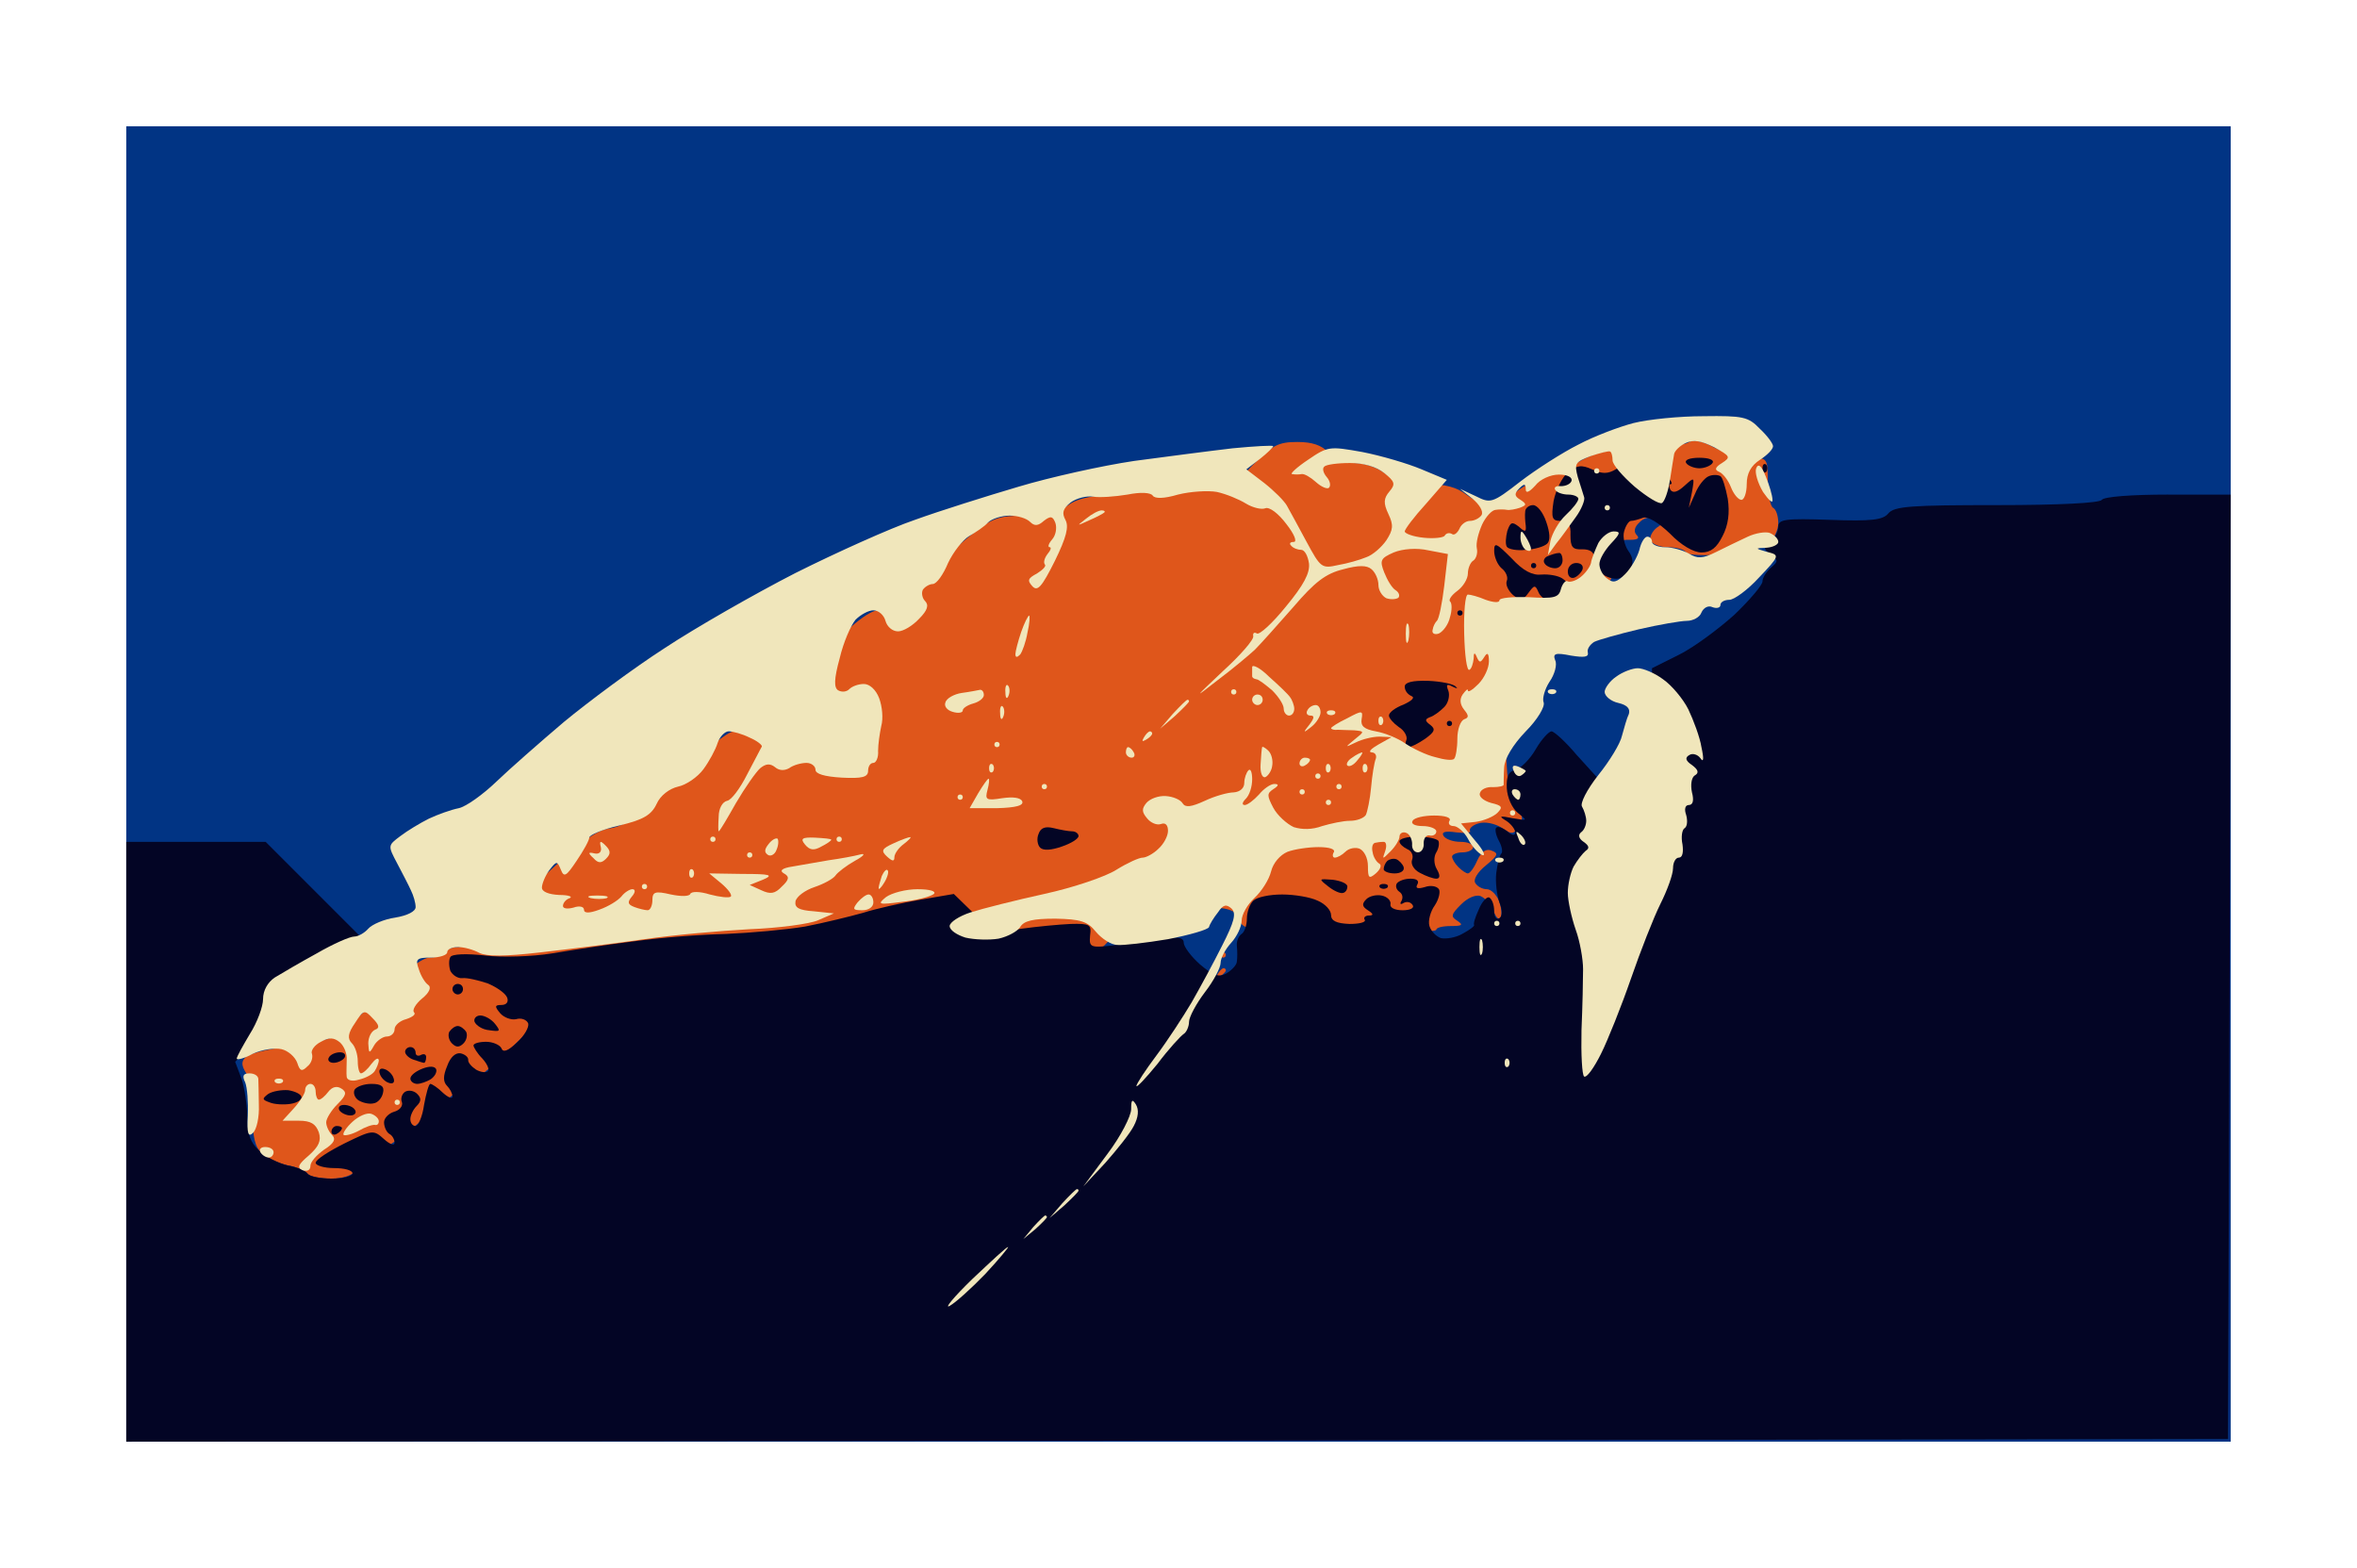 <?xml version="1.0" standalone="no"?>
<!DOCTYPE svg PUBLIC "-//W3C//DTD SVG 20010904//EN"
 "http://www.w3.org/TR/2001/REC-SVG-20010904/DTD/svg10.dtd">
<svg version="1.0" xmlns="http://www.w3.org/2000/svg"
 width="100%" height="100%" viewBox="0 0 448 298"
 preserveAspectRatio="xMidYMid meet">
<g transform="translate(0,298) scale(0.1,-0.1)"
fill="#013484" stroke="none">
<path d="M2240 2740 l-2000 0 0 -1250 0 -1250 2000 0 2000 0 0 1250 0 1250
-2000 0z"/>
</g>
<g transform="translate(0,298) scale(0.1,-0.1)"
fill="#df561b" stroke="none">
<path d="M3259 2129 c-23 13 -41 16 -50 10 -8 -5 -44 -9 -80 -9 -37 0 -83 -7
-102 -15 -20 -8 -38 -19 -42 -25 -3 -5 -14 -10 -24 -10 -10 0 -32 -7 -48 -15
-17 -9 -36 -22 -43 -30 -7 -8 -23 -15 -35 -15 -12 0 -34 9 -48 20 -18 14 -40
20 -77 20 -37 0 -59 6 -77 20 -14 11 -40 20 -58 20 -19 0 -39 8 -50 20 -13 14
-31 20 -59 20 -36 0 -48 -6 -85 -44 l-42 -43 -141 -7 c-117 -6 -146 -10 -169
-27 -19 -13 -44 -19 -82 -19 -49 0 -61 -4 -104 -39 -26 -21 -70 -62 -98 -90
-34 -35 -57 -51 -75 -51 -19 0 -54 -28 -140 -115 -71 -72 -122 -115 -135 -115
-12 0 -55 -35 -109 -89 -71 -71 -96 -90 -125 -95 -30 -4 -60 -27 -153 -116
-70 -66 -124 -110 -136 -110 -12 0 -24 -4 -27 -10 -3 -5 -16 -10 -28 -10 -15
0 -47 -25 -92 -71 -39 -39 -81 -76 -95 -81 -14 -6 -53 -14 -88 -18 -35 -4 -69
-13 -75 -19 -9 -9 -8 -16 1 -31 6 -11 12 -46 12 -78 0 -44 5 -63 18 -74 9 -9
32 -19 49 -23 18 -3 35 -11 38 -16 4 -5 23 -9 44 -9 28 0 44 7 66 30 16 17 33
30 38 30 5 0 47 32 93 70 45 39 87 70 91 70 5 0 62 54 128 120 l120 120 465 0
466 0 39 40 40 41 85 -3 c77 -3 86 -5 95 -25 9 -22 15 -22 192 -25 101 -2 183
0 183 5 0 4 12 7 28 7 21 0 24 2 12 10 -13 8 -12 12 7 31 13 13 28 19 37 16 9
-4 20 -16 25 -28 4 -13 10 -18 13 -13 3 5 2 19 -3 32 -5 12 -15 22 -23 22 -8
0 -18 5 -22 12 -4 6 4 20 20 33 23 19 25 23 12 28 -11 5 -20 -1 -28 -18 -6
-14 -14 -25 -18 -25 -3 0 -11 5 -18 12 -7 7 -12 16 -12 20 0 4 9 8 20 8 11 0
20 5 20 10 0 6 -11 10 -24 10 -14 0 -28 5 -32 11 -5 8 3 10 24 7 17 -2 29 -1
26 3 -2 4 5 11 16 14 12 4 31 0 44 -8 20 -14 23 -13 33 3 9 13 8 21 -5 34 -12
12 -17 41 -20 117 l-4 101 105 107 c95 95 106 110 109 146 3 34 6 40 26 39 15
0 19 3 13 9 -6 6 -5 15 5 24 8 9 22 12 32 8 15 -6 16 -8 1 -18 -9 -7 -14 -18
-12 -24 3 -7 18 -13 33 -13 16 0 31 -4 35 -10 3 -5 34 -7 73 -3 38 3 75 12 85
21 9 8 17 25 17 38 0 13 -4 26 -10 29 -5 3 -10 26 -10 51 0 43 -1 44 -33 44
-18 0 -48 9 -68 19z"/>
<path d="M2325 1170 c-3 0 -5 -2 -5 -5 0 -3 2 -5 5 -5 3 0 5 2 5 5 0 3 -2 5
-5 5z"/>
<path d="M2326 1140 c-3 0 -8 -5 -12 -12 -4 -7 -3 -8 4 -4 7 4 12 9 12 12 0 2
-2 4 -4 4z"/>
</g>
<g transform="translate(0,298) scale(0.1,-0.1)"
fill="#030525" stroke="none">
<path d="M3230 2110 c-18 0 -29 -4 -25 -10 3 -5 15 -10 25 -10 10 0 22 5 25
10 4 6 -7 10 -25 10z"/>
<path d="M3026 2088 c-20 9 -29 8 -46 -6 -11 -9 -23 -34 -27 -54 -5 -33 -3
-38 14 -38 14 0 19 -7 18 -27 0 -23 4 -28 23 -27 14 0 22 -5 22 -16 0 -9 5
-21 12 -28 7 -7 20 -12 30 -12 9 0 22 8 27 18 6 12 5 23 -4 35 -7 10 -11 27
-8 37 3 11 9 20 13 20 5 0 15 3 23 6 9 3 29 -9 51 -30 21 -22 45 -36 60 -36
18 0 29 9 40 31 11 21 14 44 10 71 -4 21 -10 41 -14 43 -5 3 -15 3 -22 0 -8
-3 -20 -18 -26 -33 l-12 -27 6 30 c5 29 5 29 -14 12 -13 -12 -22 -15 -27 -8
-3 6 -3 11 1 11 4 0 -1 9 -11 20 -10 11 -31 20 -47 20 -15 0 -37 -5 -47 -12
-15 -9 -26 -9 -45 0z"/>
<path d="M3357 2097 c-4 3 -7 0 -7 -7 0 -7 3 -10 7 -7 3 4 3 10 0 14z"/>
<path d="M4121 2040 c-69 0 -122 -4 -126 -10 -4 -6 -81 -10 -199 -10 -163 0
-196 -2 -207 -16 -10 -12 -31 -15 -111 -12 -85 3 -98 1 -98 -13 0 -9 -7 -22
-15 -29 -14 -11 -13 -14 1 -24 14 -11 14 -13 0 -25 -9 -8 -16 -19 -16 -26 0
-7 -24 -35 -53 -63 -30 -27 -77 -62 -105 -76 l-52 -26 0 -52 c0 -50 -3 -55
-52 -105 l-51 -52 -40 44 c-21 25 -43 45 -48 45 -5 0 -19 -15 -30 -34 -11 -19
-28 -36 -38 -39 -14 -3 -18 -13 -17 -35 1 -18 10 -38 21 -47 19 -15 19 -15
-10 -10 -25 5 -27 4 -12 -5 9 -6 17 -16 17 -22 0 -7 -6 -6 -15 2 -9 7 -18 10
-21 7 -3 -3 -1 -14 5 -25 6 -11 8 -22 4 -25 -3 -4 -7 -20 -9 -36 -2 -17 1 -42
6 -56 6 -15 6 -26 0 -30 -6 -4 -10 3 -10 14 0 11 -4 22 -9 25 -4 3 -14 -7 -20
-22 -7 -15 -11 -28 -9 -30 1 -2 -8 -9 -21 -16 -13 -8 -32 -11 -42 -9 -9 3 -19
13 -22 23 -3 10 2 28 10 39 8 12 11 26 8 31 -4 6 -16 8 -27 4 -14 -4 -18 -2
-14 5 4 7 -1 11 -13 11 -11 0 -22 -4 -26 -9 -3 -5 -1 -12 5 -16 6 -4 7 -11 4
-17 -4 -6 -2 -8 4 -4 6 3 13 2 17 -4 4 -6 -5 -10 -19 -10 -15 0 -25 5 -23 12
1 6 -6 14 -17 16 -10 2 -23 -1 -29 -7 -9 -9 -8 -14 3 -21 11 -7 11 -10 2 -10
-7 0 -11 -4 -8 -8 3 -5 -11 -8 -29 -8 -25 1 -35 6 -35 17 0 9 -11 21 -25 27
-14 7 -45 12 -68 12 -24 0 -48 -5 -55 -12 -7 -7 -12 -22 -12 -34 0 -13 -5 -26
-10 -29 -6 -4 -10 -14 -9 -23 1 -10 1 -22 0 -29 0 -7 -10 -17 -20 -23 -15 -8
-25 -4 -50 17 -17 15 -31 34 -31 41 0 10 -10 12 -37 8 -21 -3 -62 -8 -91 -12
-50 -6 -52 -5 -50 18 3 21 -1 23 -37 22 -22 -1 -64 -5 -93 -9 -52 -8 -54 -7
-91 29 l-38 37 -64 -11 c-35 -6 -84 -17 -109 -25 -25 -7 -74 -19 -110 -26 -36
-6 -103 -12 -150 -14 -47 -1 -125 -7 -175 -14 -49 -6 -120 -17 -156 -23 -37
-6 -94 -8 -127 -4 -35 4 -63 3 -66 -3 -3 -5 -3 -17 0 -26 4 -8 14 -15 23 -14
9 1 30 -4 48 -10 17 -7 34 -19 37 -27 3 -8 -1 -14 -11 -14 -13 0 -13 -3 -2
-16 7 -8 21 -13 30 -11 10 3 20 -1 23 -8 2 -7 -7 -23 -21 -36 -18 -17 -27 -20
-30 -11 -3 6 -16 12 -29 12 -13 0 -24 -3 -24 -7 0 -3 7 -15 17 -25 9 -10 14
-21 10 -24 -3 -3 -13 -2 -22 3 -9 6 -16 14 -15 19 0 5 -6 10 -14 12 -10 2 -20
-7 -26 -24 -8 -19 -8 -30 0 -38 5 -5 10 -14 10 -20 0 -5 -8 -2 -18 7 -10 10
-21 17 -24 17 -3 0 -8 -18 -12 -40 -3 -22 -11 -40 -16 -40 -6 0 -10 6 -10 13
0 7 5 18 12 25 9 9 9 15 1 23 -6 6 -16 8 -23 4 -6 -4 -9 -13 -6 -20 2 -7 -4
-15 -15 -18 -10 -3 -19 -12 -19 -20 0 -9 5 -19 10 -22 6 -3 10 -11 10 -17 0
-6 -9 -3 -20 7 -20 18 -22 18 -75 -8 -30 -15 -55 -31 -55 -37 0 -5 16 -10 35
-10 19 0 35 -4 35 -10 0 -5 -18 -10 -39 -10 -22 0 -42 4 -46 9 -3 5 -20 13
-38 16 -17 4 -42 16 -54 28 -17 15 -23 32 -23 62 0 23 -5 57 -11 75 l-12 32
119 119 119 119 -90 90 -90 90 -132 0 -133 0 0 -570 0 -570 1997 2 1998 3 3
898 2 897 -119 0z"/>
<path d="M2914 2020 c-8 0 -15 -6 -15 -12 -1 -7 0 -20 1 -27 1 -12 -1 -13 -13
-2 -13 10 -16 9 -22 -8 -3 -12 -4 -25 -1 -30 3 -5 20 -8 36 -6 17 1 35 6 41
12 6 6 5 21 -2 41 -6 18 -17 32 -25 32z"/>
<path d="M2873 1919 c-29 29 -33 31 -33 14 0 -11 6 -26 14 -33 8 -6 13 -17 10
-24 -3 -7 3 -19 12 -27 14 -11 18 -11 29 4 11 15 13 16 19 2 3 -8 12 -15 19
-15 8 0 20 7 28 16 10 13 10 17 -2 25 -8 5 -25 8 -39 7 -17 -2 -35 7 -57 31z"/>
<path d="M2963 1929 c-5 0 -14 -3 -21 -6 -6 -2 -10 -9 -6 -14 3 -5 12 -9 20
-9 8 0 14 7 14 15 0 8 -3 15 -7 14z"/>
<path d="M2915 1910 c-3 0 -5 -2 -5 -5 0 -3 2 -5 5 -5 3 0 5 2 5 5 0 3 -2 5
-5 5z"/>
<path d="M2996 1910 c-9 0 -16 -7 -16 -16 0 -9 5 -14 12 -12 6 2 14 10 16 16
2 7 -3 12 -12 12z"/>
<path d="M2775 1820 c-3 0 -5 -2 -5 -5 0 -3 2 -5 5 -5 3 0 5 2 5 5 0 3 -2 5
-5 5z"/>
<path d="M2715 1686 c-31 1 -45 -3 -45 -11 0 -8 6 -15 13 -18 7 -3 0 -9 -15
-16 -16 -6 -28 -15 -28 -21 0 -5 9 -15 19 -22 10 -6 17 -18 14 -25 -3 -7 -1
-13 4 -13 5 0 19 7 32 16 18 13 20 18 10 26 -11 8 -11 11 -1 15 7 2 19 11 27
19 8 8 11 22 8 31 -5 12 -3 14 8 8 8 -4 11 -4 6 0 -4 5 -28 10 -52 11z"/>
<path d="M2755 1610 c-3 0 -5 -2 -5 -5 0 -3 2 -5 5 -5 3 0 5 2 5 5 0 3 -2 5
-5 5z"/>
<path d="M2003 1406 c-16 4 -25 1 -29 -11 -4 -9 -2 -21 3 -26 6 -6 21 -5 41 2
18 6 32 15 32 20 0 5 -6 9 -12 9 -7 0 -23 3 -35 6z"/>
<path d="M2694 1390 c-19 0 -34 -4 -34 -9 0 -5 7 -11 15 -15 8 -3 12 -12 9
-20 -3 -8 3 -19 15 -25 11 -6 25 -11 31 -11 7 0 8 6 1 18 -6 10 -6 24 -1 32 5
8 6 18 4 22 -3 4 -21 8 -40 8z"/>
<path d="M2654 1347 c-6 2 -13 0 -17 -3 -4 -4 -7 -11 -7 -16 0 -4 9 -8 21 -8
11 0 19 5 17 12 -2 6 -9 13 -14 15z"/>
<path d="M2533 1308 c-27 2 -27 2 -8 -13 10 -8 23 -14 28 -12 5 1 8 7 8 12 0
6 -13 11 -28 13z"/>
<path d="M2630 1300 c-7 0 -10 -3 -7 -7 4 -3 10 -3 14 0 3 4 0 7 -7 7z"/>
<path d="M870 1110 c-5 0 -10 -4 -10 -10 0 -5 5 -10 10 -10 6 0 10 5 10 10 0
6 -4 10 -10 10z"/>
<path d="M913 1050 c-8 0 -13 -6 -11 -12 3 -7 15 -15 28 -16 21 -3 22 -2 11
12 -7 9 -20 16 -28 16z"/>
<path d="M870 1030 c-5 0 -12 -5 -16 -11 -3 -6 -1 -16 5 -22 8 -8 14 -8 22 0
6 6 8 16 5 22 -4 6 -11 11 -16 11z"/>
<path d="M780 990 c-5 0 -10 -4 -10 -9 0 -5 7 -12 16 -15 9 -3 18 -6 20 -6 2
0 4 5 4 11 0 5 -4 7 -10 4 -5 -3 -10 -1 -10 4 0 6 -4 11 -10 11z"/>
<path d="M646 980 c-8 0 -18 -4 -21 -10 -3 -5 1 -10 9 -10 8 0 18 5 21 10 3 6
-1 10 -9 10z"/>
<path d="M829 948 c-3 6 -13 6 -26 1 -13 -5 -23 -13 -23 -19 0 -5 6 -10 13
-10 6 0 18 4 26 9 7 5 12 13 10 19z"/>
<path d="M731 948 c-8 3 -12 -1 -9 -9 2 -7 10 -15 17 -17 8 -3 12 1 9 9 -2 7
-10 15 -17 17z"/>
<path d="M706 920 c-14 0 -28 -5 -32 -11 -3 -6 0 -15 7 -20 8 -5 21 -8 29 -6
8 1 16 10 18 20 3 12 -3 17 -22 17z"/>
<path d="M548 908 c-13 1 -30 -2 -38 -7 -12 -9 -12 -11 2 -16 9 -4 27 -5 40
-3 13 2 22 8 21 13 -1 6 -13 11 -25 13z"/>
<path d="M654 880 c-8 0 -12 -4 -9 -10 3 -5 13 -10 21 -10 8 0 12 5 9 10 -3 6
-13 10 -21 10z"/>
<path d="M640 840 c-5 0 -10 -5 -10 -11 0 -5 5 -7 10 -4 6 3 10 8 10 11 0 2
-4 4 -10 4z"/>
</g>
<g transform="translate(0,298) scale(0.1,-0.1)"
fill="#f0e6bb" stroke="none">
<path d="M3238 2189 c-46 0 -105 -6 -133 -13 -27 -7 -75 -25 -105 -41 -30 -15
-80 -47 -110 -70 -54 -42 -57 -42 -85 -28 l-30 14 24 -19 c13 -11 21 -24 17
-31 -4 -6 -14 -11 -22 -11 -8 0 -17 -7 -20 -15 -4 -8 -10 -13 -14 -10 -5 3
-11 2 -14 -3 -2 -4 -21 -6 -40 -4 -20 2 -36 8 -36 12 0 4 18 28 40 52 l40 46
-48 20 c-26 11 -77 26 -113 33 -62 11 -65 11 -103 -15 -21 -14 -35 -27 -30
-27 5 -1 13 -1 18 0 5 1 17 -6 27 -15 11 -10 22 -14 25 -11 4 4 2 13 -4 20 -7
8 -9 17 -5 20 3 4 25 7 49 7 26 0 50 -7 65 -19 20 -16 22 -21 10 -35 -11 -13
-12 -22 -2 -43 10 -21 9 -30 -4 -50 -9 -13 -26 -28 -38 -32 -12 -5 -36 -12
-54 -15 -31 -7 -33 -5 -60 45 -15 28 -32 59 -37 68 -5 9 -24 28 -43 43 l-34
26 26 20 c14 11 25 22 25 24 0 2 -35 0 -77 -4 -43 -5 -127 -16 -187 -24 -61
-9 -160 -31 -220 -49 -61 -18 -150 -46 -197 -63 -47 -16 -149 -62 -227 -101
-78 -40 -190 -104 -249 -143 -59 -38 -145 -102 -191 -140 -46 -39 -104 -90
-129 -114 -25 -24 -57 -47 -71 -50 -15 -3 -40 -12 -57 -20 -16 -8 -41 -23 -54
-33 -24 -18 -24 -18 -6 -52 10 -19 22 -42 26 -51 5 -10 9 -24 9 -32 0 -8 -15
-16 -39 -20 -21 -3 -44 -13 -51 -21 -7 -8 -19 -15 -27 -15 -8 0 -40 -14 -71
-32 -31 -17 -67 -38 -80 -46 -13 -9 -22 -24 -22 -41 0 -14 -11 -44 -25 -66
-13 -22 -25 -43 -25 -47 0 -3 14 0 30 9 17 8 42 12 55 9 13 -3 26 -15 30 -26
5 -16 9 -17 19 -7 8 6 11 17 9 24 -3 6 5 17 17 23 16 9 25 8 36 -1 8 -7 14
-22 13 -33 0 -12 -1 -26 0 -33 1 -6 10 -9 23 -5 13 3 26 10 30 16 4 6 8 16 8
21 -1 6 -7 2 -14 -7 -7 -10 -16 -18 -20 -18 -3 0 -6 10 -6 23 0 13 -5 28 -11
34 -9 9 -8 19 6 39 16 25 18 25 33 9 13 -13 14 -19 5 -22 -7 -3 -13 -14 -13
-26 1 -20 2 -20 11 -4 5 9 17 17 24 17 8 0 15 6 15 14 0 7 10 16 22 19 12 4
19 9 15 13 -4 4 3 16 15 26 15 12 18 22 12 26 -6 4 -14 17 -18 30 -7 19 -4 22
23 22 17 0 31 5 31 10 0 6 9 10 21 10 11 0 29 -5 40 -11 14 -7 48 -7 117 1 53
6 142 17 197 25 55 8 145 16 200 19 55 2 114 10 130 17 l30 13 -38 4 c-29 2
-37 7 -35 19 2 9 18 21 36 27 18 6 36 16 40 22 4 6 21 19 37 28 17 9 21 15 10
12 -11 -3 -38 -8 -60 -11 -22 -4 -53 -9 -69 -12 -20 -3 -25 -8 -16 -13 11 -6
10 -12 -4 -25 -13 -14 -22 -15 -39 -7 l-22 10 25 10 c21 9 15 11 -39 11 l-63
1 23 -19 c13 -11 21 -22 18 -25 -3 -3 -21 -1 -40 4 -19 6 -35 6 -37 1 -2 -5
-18 -5 -37 -1 -30 7 -35 5 -35 -11 0 -10 -4 -19 -9 -19 -5 0 -17 3 -25 6 -13
5 -14 9 -5 20 7 8 7 14 1 14 -5 0 -15 -6 -21 -14 -7 -8 -25 -19 -42 -25 -19
-7 -29 -7 -29 0 0 6 -9 8 -20 4 -11 -3 -20 -2 -20 3 0 6 6 13 13 15 6 3 -3 6
-20 6 -20 1 -33 6 -33 14 0 7 6 22 14 33 14 18 15 18 22 1 6 -15 10 -13 30 17
13 19 24 39 24 44 0 5 26 16 57 23 46 11 61 20 71 41 7 16 24 29 41 33 15 3
37 18 48 33 11 15 23 37 27 50 4 12 14 22 21 22 8 0 26 -5 40 -12 14 -6 24
-14 23 -17 -2 -3 -14 -27 -28 -53 -13 -26 -30 -49 -38 -50 -9 -2 -16 -15 -16
-30 -1 -16 -1 -28 0 -28 2 0 16 24 33 54 17 29 38 59 46 66 11 9 19 9 28 2 8
-7 18 -7 27 -2 8 6 23 10 33 10 9 0 17 -6 17 -13 0 -8 17 -13 50 -15 39 -2 50
1 50 13 0 8 4 15 10 15 5 0 10 10 9 23 0 12 3 33 6 47 4 14 2 37 -4 53 -6 16
-18 27 -29 27 -10 0 -22 -4 -28 -10 -5 -5 -14 -6 -21 -2 -8 5 -8 21 3 61 7 30
21 62 30 73 10 10 25 18 34 18 10 0 20 -9 23 -20 3 -11 13 -20 24 -20 10 0 28
11 40 24 16 16 19 26 11 34 -5 5 -7 15 -4 21 4 6 13 11 19 11 7 0 20 18 29 40
10 21 28 44 40 51 12 7 29 18 36 26 7 7 26 13 41 13 15 0 32 -5 39 -12 8 -8
15 -8 26 2 13 10 17 9 22 -4 3 -9 1 -23 -6 -31 -7 -8 -9 -15 -5 -15 4 0 2 -6
-4 -13 -6 -8 -8 -16 -5 -20 3 -3 -4 -10 -15 -17 -17 -9 -19 -13 -9 -24 10 -11
18 -2 43 48 22 45 27 65 20 78 -7 13 -5 21 10 33 11 8 30 13 43 11 12 -2 41 0
65 4 25 5 44 4 48 -2 4 -6 21 -6 48 2 24 6 57 8 74 5 18 -4 42 -14 55 -22 13
-8 30 -12 37 -9 8 3 25 -10 40 -30 15 -19 21 -34 14 -34 -7 0 -9 -3 -5 -7 4
-5 13 -8 19 -8 7 0 13 -12 15 -26 2 -18 -10 -41 -44 -82 -25 -31 -50 -54 -55
-51 -5 3 -8 1 -7 -5 2 -6 -24 -36 -57 -66 -56 -53 -57 -54 -11 -18 28 21 59
47 71 58 11 11 44 48 73 81 41 48 62 64 95 72 29 8 45 8 54 0 7 -6 13 -19 13
-30 0 -10 7 -21 15 -25 9 -3 19 -2 23 1 3 4 1 10 -5 14 -7 4 -16 19 -22 34 -9
23 -7 27 18 38 17 7 44 9 66 4 l37 -7 -7 -61 c-4 -33 -10 -63 -14 -66 -3 -3
-7 -10 -8 -17 -2 -7 4 -10 12 -7 8 4 18 17 21 31 4 13 4 27 0 30 -3 3 3 12 14
20 11 8 20 23 20 33 0 10 5 22 11 25 5 4 8 14 6 23 -2 10 3 29 10 45 7 15 19
28 26 28 6 1 16 1 21 0 5 -1 16 1 25 4 13 5 13 7 1 15 -12 7 -12 12 -2 22 9 9
12 9 12 -2 0 -8 6 -6 18 7 9 12 29 21 45 21 16 0 26 -5 24 -12 -2 -6 -11 -10
-20 -10 -9 1 -14 -2 -11 -7 3 -5 14 -9 25 -9 10 0 19 -4 19 -8 0 -5 -11 -19
-24 -31 -13 -12 -26 -35 -29 -49 l-5 -27 16 22 c10 12 26 35 37 50 11 15 18
33 16 38 -2 6 -7 23 -12 38 -7 26 -5 29 24 40 18 6 34 10 37 9 3 -1 5 -9 5
-17 0 -8 19 -30 42 -50 24 -20 47 -34 52 -31 5 3 12 23 15 43 3 21 7 43 8 50
1 6 11 16 22 21 15 7 30 4 54 -8 31 -17 32 -19 15 -30 -13 -8 -15 -13 -5 -17
7 -3 17 -16 22 -29 5 -13 14 -24 20 -24 5 0 10 13 10 30 0 20 8 35 25 46 14 9
25 20 25 26 0 5 -11 20 -25 33 -22 23 -32 25 -107 24z"/>
<path d="M3356 2075 c-8 20 -14 25 -18 15 -3 -8 3 -28 13 -45 11 -16 19 -23
18 -15 0 8 -6 28 -13 45z"/>
<path d="M3035 2090 c-3 0 -5 -2 -5 -5 0 -3 2 -5 5 -5 3 0 5 2 5 5 0 3 -2 5
-5 5z"/>
<path d="M3055 2020 c-3 0 -5 -2 -5 -5 0 -3 2 -5 5 -5 3 0 5 2 5 5 0 3 -2 5
-5 5z"/>
<path d="M2094 2010 c-6 0 -19 -7 -30 -16 -18 -14 -18 -14 6 -3 14 6 27 13 29
15 2 2 0 4 -5 4z"/>
<path d="M2900 1960 c-8 13 -10 13 -10 -2 0 -9 5 -20 10 -23 6 -3 10 -3 10 2
0 4 -5 15 -10 23z"/>
<path d="M3067 1970 c-9 0 -22 -10 -29 -22 -6 -13 -13 -30 -14 -38 -2 -8 -11
-20 -20 -27 -9 -7 -20 -10 -24 -8 -4 3 -10 -4 -13 -14 -4 -17 -13 -19 -61 -16
-31 1 -56 -1 -56 -6 0 -5 -12 -4 -26 1 -14 6 -29 10 -34 10 -5 0 -8 -33 -7
-74 1 -41 5 -72 10 -69 4 2 7 12 8 21 0 12 2 13 6 3 5 -11 7 -11 14 0 6 10 9
8 9 -8 0 -13 -9 -32 -20 -43 -11 -11 -20 -17 -20 -12 0 4 -4 0 -10 -8 -6 -9
-5 -19 3 -29 9 -11 9 -15 0 -18 -7 -3 -13 -19 -13 -37 0 -18 -3 -35 -6 -38 -3
-4 -19 -2 -36 3 -17 4 -42 16 -57 26 -14 10 -39 20 -56 23 -22 4 -29 10 -27
23 3 17 1 17 -27 2 -17 -8 -31 -17 -31 -19 0 -2 6 -4 13 -3 6 0 21 -1 31 -1
20 -2 20 -2 0 -18 -18 -15 -18 -15 3 -5 12 6 32 11 45 11 l23 -1 -25 -14 c-14
-8 -20 -14 -13 -15 7 0 10 -6 8 -12 -3 -7 -7 -32 -9 -55 -2 -22 -7 -46 -10
-52 -4 -6 -17 -11 -30 -11 -13 0 -36 -5 -53 -10 -19 -7 -38 -7 -54 -2 -13 6
-31 22 -39 37 -12 23 -12 27 0 35 11 7 11 10 2 10 -7 0 -20 -9 -29 -20 -10
-11 -22 -20 -27 -20 -6 0 -5 5 2 12 7 7 12 23 12 37 0 13 -3 21 -7 17 -4 -4
-8 -15 -8 -24 0 -10 -8 -17 -20 -18 -11 0 -36 -7 -55 -16 -26 -12 -37 -13 -42
-5 -4 7 -18 13 -32 14 -14 1 -30 -5 -37 -13 -9 -11 -9 -17 1 -29 7 -9 19 -14
27 -11 8 3 13 -2 13 -13 0 -10 -8 -25 -18 -34 -10 -10 -24 -17 -30 -17 -7 0
-29 -10 -50 -23 -20 -13 -82 -34 -137 -46 -55 -12 -118 -28 -140 -35 -22 -7
-40 -19 -40 -26 0 -8 14 -17 30 -22 17 -4 45 -5 63 -2 18 4 36 14 41 22 7 12
24 16 67 16 48 -1 61 -5 77 -25 11 -13 29 -25 41 -25 11 -1 54 4 96 11 41 8
76 18 78 23 1 5 9 18 17 28 10 15 16 16 26 7 9 -9 5 -25 -18 -70 -16 -32 -42
-80 -58 -108 -16 -27 -46 -73 -67 -101 -21 -28 -38 -54 -38 -58 0 -4 18 15 40
42 21 28 44 53 50 57 5 3 10 14 10 23 0 9 14 35 30 56 17 22 30 47 30 56 0 9
9 26 20 38 11 12 20 31 20 42 0 12 11 31 24 43 14 13 28 35 32 51 4 16 17 31
31 37 13 5 40 9 59 9 21 0 33 -4 29 -10 -3 -5 -2 -10 2 -10 5 0 14 5 20 11 7
7 19 9 27 6 9 -4 16 -18 16 -33 0 -23 2 -25 15 -14 9 8 12 16 6 19 -5 3 -11
13 -12 21 -2 8 -1 16 4 18 4 1 11 2 17 2 5 0 6 -8 3 -17 -6 -17 -6 -17 10 -1
9 9 17 22 17 28 0 6 6 10 13 7 6 -2 11 -12 11 -21 -1 -9 4 -16 11 -16 7 0 12
8 11 18 0 9 5 16 12 14 6 -1 12 2 12 8 0 5 -12 10 -26 10 -14 0 -23 4 -19 10
3 6 22 10 41 10 21 0 33 -4 29 -10 -3 -5 0 -10 8 -10 7 0 20 -11 27 -24 7 -14
19 -27 27 -31 8 -3 2 10 -13 27 l-27 33 28 3 c15 2 34 10 41 17 11 11 9 14
-12 19 -14 4 -24 12 -21 19 2 7 13 12 25 11 11 0 21 2 20 5 0 3 0 18 1 33 1
16 16 42 41 68 22 22 37 47 34 55 -3 7 2 25 11 39 10 14 15 33 11 41 -5 13 0
15 30 9 25 -4 34 -3 32 6 -2 6 4 15 12 20 8 4 47 15 85 24 39 9 80 16 91 16
12 0 25 7 28 16 4 9 13 14 21 10 8 -3 15 -1 15 4 0 6 8 10 17 10 9 0 35 19 56
42 40 42 40 43 16 49 -24 7 -24 7 -1 8 12 1 22 6 22 11 0 6 -7 13 -16 17 -8 3
-27 0 -42 -7 -15 -7 -42 -20 -60 -29 -26 -13 -36 -13 -52 -3 -11 6 -31 12 -45
12 -14 0 -25 5 -25 10 0 6 -4 10 -9 10 -5 0 -12 -11 -15 -25 -4 -14 -16 -35
-27 -46 -16 -16 -23 -18 -35 -8 -8 6 -14 18 -14 27 0 9 10 26 22 39 18 19 19
23 5 23z"/>
<path d="M1956 1810 c-2 0 -9 -14 -15 -31 -6 -18 -11 -37 -11 -42 0 -7 3 -7 9
-1 4 5 11 24 14 42 4 17 5 32 3 32z"/>
<path d="M2677 1793 c-3 6 -5 -1 -5 -18 0 -16 2 -22 5 -12 2 9 2 23 0 30z"/>
<path d="M2412 1694 c-17 17 -32 24 -32 18 0 -7 0 -14 0 -17 0 -3 3 -5 8 -6 4
0 17 -10 30 -21 12 -12 22 -27 22 -35 0 -7 5 -13 10 -13 6 0 10 6 10 13 0 6
-4 17 -8 22 -4 6 -22 23 -40 39z"/>
<path d="M3113 1710 c-10 0 -29 -7 -41 -16 -12 -8 -22 -22 -22 -29 0 -8 12
-18 26 -21 17 -4 23 -11 20 -21 -4 -8 -9 -27 -13 -41 -3 -15 -24 -49 -45 -75
-22 -28 -35 -54 -31 -60 4 -7 8 -19 8 -27 0 -8 -4 -18 -10 -22 -6 -5 -4 -12 5
-18 10 -7 12 -12 4 -17 -6 -5 -16 -18 -23 -30 -6 -12 -11 -34 -11 -50 0 -15 7
-47 15 -70 8 -22 14 -56 14 -75 0 -18 -1 -70 -3 -116 -1 -46 1 -85 5 -88 5 -3
19 17 32 43 13 26 39 91 57 143 18 52 43 116 56 142 13 26 24 56 24 68 0 11 5
20 11 20 7 0 9 10 7 25 -3 14 -1 28 4 31 5 3 6 14 3 25 -4 11 -2 19 5 19 8 0
10 9 6 24 -3 14 -1 28 5 32 9 5 7 11 -5 20 -12 8 -14 14 -5 19 6 4 16 1 21 -6
6 -9 7 -2 2 21 -3 19 -15 51 -25 72 -10 20 -32 46 -48 57 -16 12 -38 21 -48
21z"/>
<path d="M1916 1677 c-3 4 -6 -2 -5 -13 0 -11 3 -14 6 -6 3 7 2 16 -1 19z"/>
<path d="M1863 1669 c-5 -1 -20 -4 -35 -6 -14 -2 -29 -10 -31 -18 -3 -7 3 -15
14 -18 10 -3 19 -2 19 3 0 4 9 10 20 13 11 3 20 10 20 16 0 6 -3 10 -7 10z"/>
<path d="M2345 1670 c-3 0 -5 -2 -5 -5 0 -3 2 -5 5 -5 3 0 5 2 5 5 0 3 -2 5
-5 5z"/>
<path d="M2950 1670 c-7 0 -10 -3 -7 -7 4 -3 10 -3 14 0 3 4 0 7 -7 7z"/>
<path d="M2390 1660 c-5 0 -10 -4 -10 -10 0 -5 5 -10 10 -10 6 0 10 5 10 10 0
6 -4 10 -10 10z"/>
<path d="M2257 1650 c-2 0 -14 -12 -28 -27 l-24 -28 28 24 c15 14 27 26 27 28
0 2 -1 3 -3 3z"/>
<path d="M1906 1637 c-3 4 -6 -2 -5 -13 0 -11 3 -14 6 -6 3 7 2 16 -1 19z"/>
<path d="M2501 1640 c-6 0 -13 -4 -16 -10 -3 -5 -1 -10 6 -10 8 0 7 -5 -2 -17
-13 -16 -12 -17 4 -4 9 7 17 20 17 27 0 8 -4 14 -9 14z"/>
<path d="M2530 1630 c-7 0 -10 -3 -7 -7 4 -3 10 -3 14 0 3 4 0 7 -7 7z"/>
<path d="M2627 1617 c-4 3 -7 0 -7 -7 0 -7 3 -10 7 -7 3 4 3 10 0 14z"/>
<path d="M2186 1590 c-3 0 -8 -5 -12 -12 -4 -7 -3 -8 4 -4 7 4 12 9 12 12 0 2
-2 4 -4 4z"/>
<path d="M1895 1570 c-3 0 -5 -2 -5 -5 0 -3 2 -5 5 -5 3 0 5 2 5 5 0 3 -2 5
-5 5z"/>
<path d="M2144 1560 c-2 0 -4 -4 -4 -10 0 -5 5 -10 11 -10 5 0 7 5 4 10 -3 6
-8 10 -11 10z"/>
<path d="M2411 1553 c-6 6 -12 9 -12 7 -1 -3 -2 -17 -3 -33 -1 -15 3 -26 9
-24 5 2 12 12 13 21 2 10 -1 23 -7 29z"/>
<path d="M2589 1550 c-2 0 -11 -4 -19 -10 -8 -5 -12 -12 -9 -15 4 -3 12 1 19
10 7 8 11 15 9 15z"/>
<path d="M2480 1540 c-5 0 -10 -5 -10 -11 0 -5 5 -7 10 -4 6 3 10 8 10 11 0 2
-4 4 -10 4z"/>
<path d="M1887 1527 c-4 3 -7 0 -7 -7 0 -7 3 -10 7 -7 3 4 3 10 0 14z"/>
<path d="M2527 1527 c-4 3 -7 0 -7 -7 0 -7 3 -10 7 -7 3 4 3 10 0 14z"/>
<path d="M2597 1527 c-4 3 -7 0 -7 -7 0 -7 3 -10 7 -7 3 4 3 10 0 14z"/>
<path d="M2886 1523 c-10 4 -13 1 -9 -8 3 -8 9 -12 14 -9 5 3 9 7 9 9 0 1 -7
5 -14 8z"/>
<path d="M2505 1510 c-3 0 -5 -2 -5 -5 0 -3 2 -5 5 -5 3 0 5 2 5 5 0 3 -2 5
-5 5z"/>
<path d="M1879 1500 c-2 0 -11 -13 -20 -28 l-16 -28 52 0 c36 1 51 5 48 13 -3
7 -17 9 -38 6 -31 -5 -33 -3 -28 16 3 11 4 21 2 21z"/>
<path d="M1985 1490 c-3 0 -5 -2 -5 -5 0 -3 2 -5 5 -5 3 0 5 2 5 5 0 3 -2 5
-5 5z"/>
<path d="M2545 1490 c-3 0 -5 -2 -5 -5 0 -3 2 -5 5 -5 3 0 5 2 5 5 0 3 -2 5
-5 5z"/>
<path d="M2475 1480 c-3 0 -5 -2 -5 -5 0 -3 2 -5 5 -5 3 0 5 2 5 5 0 3 -2 5
-5 5z"/>
<path d="M2879 1480 c-5 0 -7 -4 -4 -10 3 -5 8 -10 11 -10 2 0 4 5 4 10 0 6
-5 10 -11 10z"/>
<path d="M1825 1470 c-3 0 -5 -2 -5 -5 0 -3 2 -5 5 -5 3 0 5 2 5 5 0 3 -2 5
-5 5z"/>
<path d="M2525 1460 c-3 0 -5 -2 -5 -5 0 -3 2 -5 5 -5 3 0 5 2 5 5 0 3 -2 5
-5 5z"/>
<path d="M2875 1440 c-3 0 -5 -2 -5 -5 0 -3 2 -5 5 -5 3 0 5 2 5 5 0 3 -2 5
-5 5z"/>
<path d="M2891 1393 c-10 9 -11 8 -5 -6 3 -10 9 -15 12 -12 3 3 0 11 -7 18z"/>
<path d="M1355 1390 c-3 0 -5 -2 -5 -5 0 -3 2 -5 5 -5 3 0 5 2 5 5 0 3 -2 5
-5 5z"/>
<path d="M1478 1386 c-3 2 -11 -2 -17 -10 -8 -10 -9 -16 -1 -21 5 -3 13 1 16
10 4 9 4 18 2 21z"/>
<path d="M1549 1388 c-25 1 -28 -2 -19 -13 9 -11 17 -12 31 -4 10 5 19 11 19
13 0 2 -14 3 -31 4z"/>
<path d="M1595 1390 c-3 0 -5 -2 -5 -5 0 -3 2 -5 5 -5 3 0 5 2 5 5 0 3 -2 5
-5 5z"/>
<path d="M1730 1389 c-3 0 -17 -5 -32 -12 -22 -10 -24 -14 -12 -25 10 -9 14
-10 14 -1 0 6 8 18 18 25 9 7 15 13 12 13z"/>
<path d="M1151 1373 c-10 10 -12 9 -9 -3 2 -9 -3 -14 -12 -12 -12 3 -13 1 -2
-9 9 -10 15 -10 24 -1 9 9 9 15 -1 25z"/>
<path d="M1425 1360 c-3 0 -5 -2 -5 -5 0 -3 2 -5 5 -5 3 0 5 2 5 5 0 3 -2 5
-5 5z"/>
<path d="M2850 1350 c-7 0 -10 -3 -7 -7 4 -3 10 -3 14 0 3 4 0 7 -7 7z"/>
<path d="M1317 1327 c-4 3 -7 0 -7 -7 0 -7 3 -10 7 -7 3 4 3 10 0 14z"/>
<path d="M1687 1326 c-2 3 -7 -2 -11 -11 -3 -9 -6 -20 -6 -23 0 -4 5 1 11 11
6 10 9 21 6 23z"/>
<path d="M1225 1300 c-3 0 -5 -2 -5 -5 0 -3 2 -5 5 -5 3 0 5 2 5 5 0 3 -2 5
-5 5z"/>
<path d="M1744 1290 c-22 0 -49 -7 -60 -15 -17 -14 -15 -15 31 -9 28 3 54 10
60 15 5 5 -7 9 -31 9z"/>
<path d="M1135 1278 c-16 0 -22 -2 -12 -5 9 -2 23 -2 30 0 6 3 -1 5 -18 5z"/>
<path d="M1651 1280 c-5 0 -14 -7 -21 -15 -10 -13 -9 -15 9 -15 12 0 21 6 21
15 0 8 -4 15 -9 15z"/>
<path d="M2845 1230 c-3 0 -5 -2 -5 -5 0 -3 2 -5 5 -5 3 0 5 2 5 5 0 3 -2 5
-5 5z"/>
<path d="M2885 1230 c-3 0 -5 -2 -5 -5 0 -3 2 -5 5 -5 3 0 5 2 5 5 0 3 -2 5
-5 5z"/>
<path d="M2817 1193 c-3 6 -5 1 -5 -13 0 -14 2 -19 5 -12 2 6 2 18 0 25z"/>
<path d="M2867 967 c-4 3 -7 0 -7 -7 0 -7 3 -10 7 -7 3 4 3 10 0 14z"/>
<path d="M474 940 c-12 0 -14 -5 -8 -17 4 -10 6 -38 5 -63 -2 -35 1 -42 10
-33 7 7 12 30 11 53 0 22 -1 45 -1 50 -1 6 -8 10 -17 10z"/>
<path d="M530 930 c-7 0 -10 -3 -7 -7 4 -3 10 -3 14 0 3 4 0 7 -7 7z"/>
<path d="M590 920 c-5 0 -10 -5 -10 -12 0 -6 -10 -22 -22 -35 l-21 -23 31 0
c23 0 32 -6 38 -22 5 -16 0 -27 -19 -44 -20 -17 -23 -23 -12 -28 9 -3 15 0 15
8 0 8 12 21 26 31 19 12 23 20 15 28 -6 6 -11 17 -11 24 0 7 10 23 21 34 17
17 19 23 8 30 -9 6 -18 3 -25 -6 -6 -8 -14 -15 -18 -15 -3 0 -6 7 -6 15 0 8
-4 15 -10 15z"/>
<path d="M755 890 c-3 0 -5 -2 -5 -5 0 -3 2 -5 5 -5 3 0 5 2 5 5 0 3 -2 5 -5
5z"/>
<path d="M2159 881 c-7 11 -9 9 -9 -9 0 -13 -20 -52 -45 -85 l-46 -62 42 45
c22 25 47 56 54 70 9 17 10 31 4 41z"/>
<path d="M706 863 c-8 3 -24 -4 -36 -15 -12 -11 -19 -22 -17 -25 3 -2 16 1 29
8 12 7 26 12 31 11 4 -1 7 2 7 7 0 5 -6 11 -14 14z"/>
<path d="M504 800 c-8 0 -12 -4 -9 -10 3 -5 10 -10 16 -10 5 0 9 5 9 10 0 6
-7 10 -16 10z"/>
<path d="M2047 720 c-2 0 -14 -12 -28 -27 l-24 -28 28 24 c15 14 27 26 27 28
0 2 -1 3 -3 3z"/>
<path d="M1987 670 c-2 0 -12 -10 -23 -22 l-19 -23 23 19 c12 11 22 21 22 23
0 1 -2 3 -3 3z"/>
<path d="M1916 610 c-3 0 -33 -28 -68 -61 -35 -34 -54 -57 -43 -51 11 6 41 33
68 61 26 28 45 51 43 51z"/>
</g>
</svg>
